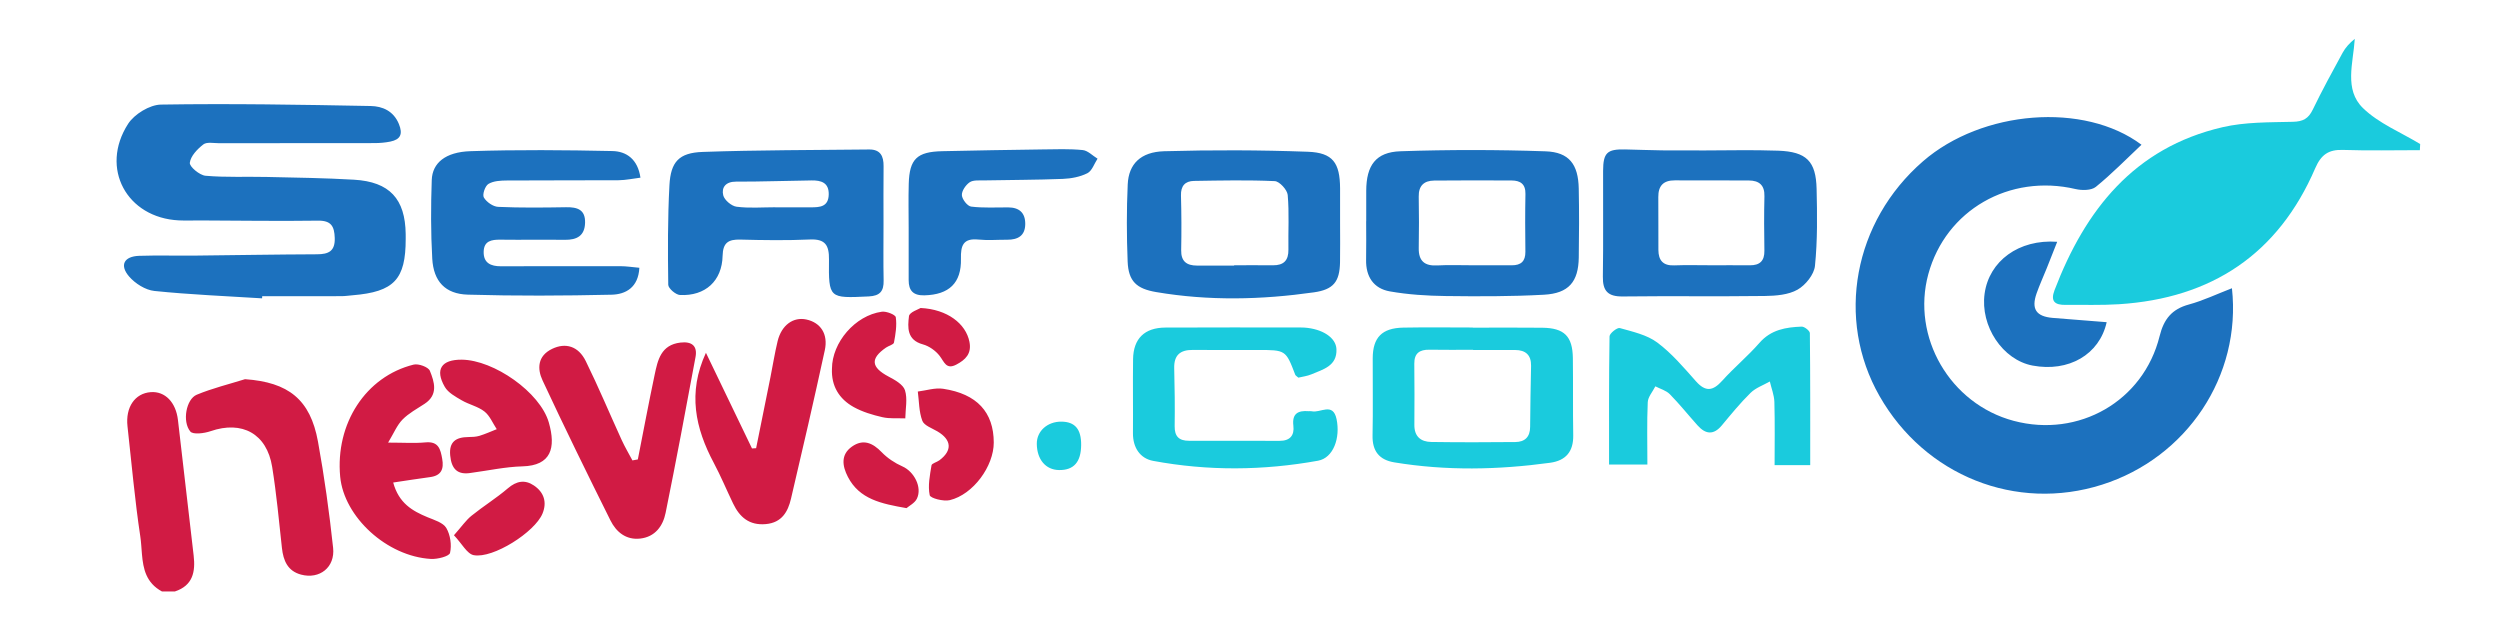 <?xml version="1.0" encoding="UTF-8"?>
<svg width="193px" height="48px" viewBox="0 0 193 48" version="1.1" xmlns="http://www.w3.org/2000/svg" xmlns:xlink="http://www.w3.org/1999/xlink">
    <title>Seafood logo invert</title>
    <g id="Seafood-logo-invert" stroke="none" stroke-width="1" fill="none" fill-rule="evenodd">
        <g id="Group-53" transform="translate(9, 3)">
            <path d="M4.738,29.428 C5.139,32.915 5.54,36.402 5.95,39.888 C6.098,41.146 5.888,42.203 4.502,42.661 L3.503,42.661 C2.271,41.995 2.057,40.906 1.959,39.794 L1.931,39.443 L1.904,39.092 C1.886,38.86 1.864,38.63 1.83,38.406 C1.405,35.59 1.16,32.747 0.843,29.914 C0.678,28.441 1.413,27.363 2.639,27.273 C3.744,27.193 4.581,28.058 4.738,29.428 Z M9.916,26.273 C13.266,26.511 14.955,27.831 15.548,31.093 C16.042,33.807 16.42,36.547 16.716,39.289 C16.88,40.803 15.667,41.739 14.246,41.361 C13.207,41.087 12.873,40.282 12.765,39.304 C12.536,37.215 12.345,35.118 12.011,33.044 C11.599,30.48 9.691,29.448 7.254,30.288 C6.768,30.456 5.906,30.567 5.694,30.314 C5.051,29.543 5.374,27.811 6.188,27.473 C7.389,26.974 8.669,26.663 9.916,26.273 Z M24.185,25.625 C24.534,26.485 24.85,27.469 23.783,28.171 C23.198,28.556 22.558,28.897 22.075,29.388 C21.649,29.822 21.407,30.435 20.962,31.169 C22.141,31.169 23.001,31.232 23.848,31.152 C24.858,31.057 25.006,31.677 25.138,32.422 C25.278,33.21 25.073,33.715 24.206,33.832 C23.312,33.951 22.421,34.093 21.355,34.251 C21.791,35.851 22.833,36.443 24.007,36.93 C24.529,37.146 25.211,37.345 25.456,37.763 C25.77,38.297 25.881,39.083 25.743,39.684 C25.682,39.946 24.776,40.179 24.269,40.15 C20.873,39.959 17.553,36.911 17.262,33.797 C16.88,29.706 19.232,26.067 22.932,25.148 C23.305,25.055 24.066,25.333 24.185,25.625 Z M32.224,34.484 C32.996,35.009 33.244,35.774 32.878,36.655 C32.284,38.08 29.066,40.136 27.574,39.859 C27.057,39.763 26.668,38.977 26.045,38.321 C26.647,37.641 26.969,37.164 27.398,36.817 C28.31,36.08 29.319,35.458 30.208,34.697 C30.878,34.124 31.53,34.013 32.224,34.484 Z M44.695,24.559 C43.951,28.575 43.197,32.591 42.385,36.594 C42.179,37.608 41.578,38.448 40.422,38.578 C39.328,38.701 38.571,38.068 38.128,37.178 C36.342,33.592 34.576,29.995 32.884,26.365 C32.465,25.468 32.493,24.475 33.626,23.931 C34.658,23.435 35.647,23.714 36.22,24.875 C37.205,26.875 38.064,28.936 38.992,30.964 C39.239,31.505 39.545,32.019 39.823,32.544 L40.241,32.468 C40.67,30.29 41.079,28.107 41.538,25.935 C41.778,24.795 42.025,23.621 43.534,23.446 C44.41,23.345 44.853,23.706 44.695,24.559 Z M53.258,21.667 C54.352,21.907 54.947,22.787 54.674,24.041 C53.842,27.869 52.963,31.687 52.065,35.5 C51.829,36.502 51.362,37.346 50.128,37.46 C48.845,37.578 48.101,36.926 47.595,35.871 C47.094,34.829 46.649,33.758 46.106,32.738 C44.68,30.061 44.071,27.323 45.498,24.235 C46.713,26.757 47.883,29.188 49.054,31.62 C49.16,31.613 49.266,31.607 49.372,31.601 C49.74,29.777 50.111,27.953 50.477,26.127 C50.664,25.197 50.809,24.257 51.033,23.335 C51.336,22.095 52.242,21.444 53.258,21.667 Z M26.647,24.767 C29.122,24.789 32.7,27.285 33.369,29.617 C33.932,31.578 33.551,32.944 31.335,33.003 C30.015,33.038 28.702,33.328 27.386,33.503 C26.297,33.696 25.852,33.183 25.755,32.159 C25.654,31.097 26.204,30.751 27.152,30.74 C27.441,30.737 27.743,30.728 28.016,30.645 C28.47,30.507 28.905,30.307 29.348,30.133 C29.039,29.668 28.816,29.095 28.398,28.767 C27.895,28.373 27.201,28.231 26.637,27.9 C26.16,27.621 25.597,27.316 25.339,26.869 C24.559,25.522 25.077,24.754 26.647,24.767 Z M59.068,31.911 C59.509,32.368 60.083,32.75 60.667,33.007 C61.562,33.4 62.213,34.615 61.783,35.5 C61.617,35.841 61.184,36.053 60.983,36.228 C59.03,35.887 57.347,35.54 56.457,33.815 C56.03,32.989 55.883,32.106 56.769,31.478 C57.632,30.868 58.368,31.184 59.068,31.911 Z M63.814,27.014 C66.427,27.407 67.714,28.828 67.718,31.163 C67.721,32.99 66.131,35.176 64.327,35.611 C63.842,35.728 62.823,35.465 62.773,35.227 C62.621,34.498 62.788,33.69 62.912,32.925 C62.937,32.769 63.324,32.684 63.521,32.535 C64.534,31.779 64.468,30.951 63.367,30.302 C62.95,30.056 62.34,29.849 62.202,29.482 C61.94,28.784 61.955,27.983 61.855,27.227 C62.509,27.146 63.186,26.919 63.814,27.014 Z M60.155,21.492 C60.247,22.127 60.137,22.802 60.014,23.445 C59.984,23.607 59.607,23.692 59.403,23.832 C58.168,24.684 58.248,25.355 59.593,26.069 C60.083,26.328 60.722,26.681 60.864,27.128 C61.073,27.788 60.9,28.569 60.889,29.299 C60.297,29.274 59.684,29.337 59.117,29.206 C58.358,29.032 57.581,28.799 56.906,28.425 C55.781,27.799 55.168,26.8 55.227,25.466 C55.233,23.436 57.01,21.354 59.077,21.064 C59.427,21.015 60.126,21.293 60.155,21.492 Z M62.072,20.777 C64.14,20.877 65.564,21.991 65.841,23.387 C66.023,24.3 65.54,24.774 64.825,25.149 C64.038,25.561 63.894,24.928 63.536,24.468 C63.228,24.072 62.726,23.716 62.244,23.585 C61.002,23.247 61.067,22.271 61.173,21.407 C61.21,21.1 61.923,20.874 62.072,20.777 Z" id="Combined-Shape" fill="#D11B44"></path>
            <path d="M156.323,8.174 C155.151,9.276 154.033,10.423 152.797,11.427 C152.453,11.707 151.727,11.71 151.235,11.595 C146.133,10.4 141.214,13.219 139.867,18.159 C138.542,23.018 141.542,28.18 146.452,29.488 C151.476,30.827 156.48,27.968 157.721,22.951 C158.047,21.636 158.663,20.866 159.983,20.507 C161.086,20.207 162.133,19.704 163.306,19.252 C164.05,26.04 159.809,32.341 153.278,34.417 C146.638,36.528 139.607,33.728 136.099,27.575 C132.705,21.623 134.097,14.102 139.451,9.455 C144.021,5.488 151.906,4.864 156.323,8.174 Z M149.816,15.666 C149.534,16.379 149.277,17.038 149.014,17.694 C148.753,18.344 148.46,18.982 148.227,19.642 C147.8,20.854 148.187,21.434 149.473,21.542 C150.834,21.656 152.196,21.759 153.635,21.873 C153.076,24.383 150.691,25.742 147.916,25.222 C145.605,24.788 143.863,22.176 144.212,19.665 C144.56,17.159 146.845,15.452 149.816,15.666 Z M11.233,20.032 C8.46,19.858 5.68,19.747 2.918,19.462 C2.225,19.39 1.434,18.887 0.967,18.346 C0.208,17.463 0.579,16.788 1.748,16.75 C3.162,16.703 4.578,16.747 5.992,16.733 C9.152,16.701 12.312,16.642 15.472,16.631 C16.377,16.628 16.876,16.386 16.842,15.367 C16.812,14.472 16.572,14.02 15.545,14.034 C12.508,14.078 9.47,14.03 6.433,14.018 C5.892,14.017 5.35,14.04 4.81,14.014 C0.78,13.816 -1.306,9.979 0.886,6.566 C1.369,5.814 2.553,5.088 3.426,5.074 C8.822,4.987 14.222,5.082 19.62,5.184 C20.526,5.202 21.379,5.564 21.794,6.572 C22.115,7.354 21.918,7.769 21.132,7.931 C20.73,8.012 20.312,8.047 19.901,8.047 C15.906,8.056 11.911,8.052 7.916,8.056 C7.501,8.056 6.967,7.941 6.698,8.149 C6.235,8.507 5.716,9.049 5.654,9.566 C5.618,9.864 6.407,10.527 6.865,10.568 C8.435,10.707 10.023,10.624 11.603,10.661 C13.847,10.711 16.092,10.742 18.331,10.873 C21.077,11.034 22.284,12.351 22.319,15.068 C22.321,15.191 22.32,15.316 22.32,15.441 C22.322,18.573 21.424,19.529 18.23,19.794 C17.94,19.817 17.65,19.863 17.36,19.864 C15.321,19.87 13.282,19.867 11.243,19.867 C11.24,19.922 11.236,19.977 11.233,20.032 M50.846,13.001 L50.846,13.006 C51.759,13.006 52.673,13.006 53.586,13.006 C54.287,13.006 54.955,12.975 54.978,12.017 C54.999,11.094 54.39,10.92 53.664,10.929 C51.716,10.953 49.767,11.028 47.819,11.022 C47.023,11.019 46.688,11.469 46.833,12.075 C46.922,12.443 47.471,12.909 47.862,12.959 C48.842,13.086 49.85,13.001 50.846,13.001 M59.207,14.306 C59.207,15.755 59.186,17.205 59.216,18.654 C59.233,19.472 58.941,19.842 58.068,19.884 C55.002,20.029 54.966,20.053 54.998,17.03 C55.009,15.938 54.718,15.435 53.521,15.489 C51.735,15.569 49.941,15.543 48.153,15.496 C47.225,15.472 46.808,15.738 46.785,16.745 C46.743,18.687 45.452,19.866 43.499,19.775 C43.17,19.76 42.593,19.265 42.589,18.986 C42.554,16.423 42.543,13.854 42.681,11.295 C42.779,9.487 43.421,8.794 45.241,8.729 C49.523,8.578 53.81,8.59 58.094,8.54 C58.972,8.53 59.221,9.056 59.212,9.834 C59.195,11.325 59.207,12.816 59.207,14.306 M123.102,17.478 C124.097,17.478 125.092,17.471 126.087,17.48 C126.859,17.488 127.223,17.143 127.211,16.355 C127.189,14.953 127.179,13.55 127.214,12.148 C127.236,11.287 126.8,10.939 126.016,10.933 C124.109,10.918 122.202,10.933 120.294,10.924 C119.41,10.919 119.013,11.349 119.021,12.215 C119.033,13.576 119.019,14.937 119.028,16.298 C119.033,17.086 119.376,17.521 120.241,17.487 C121.194,17.45 122.148,17.479 123.102,17.478 L123.102,17.478 Z M122.176,8.617 C124.211,8.617 126.249,8.558 128.281,8.633 C130.462,8.713 131.193,9.445 131.242,11.585 C131.288,13.566 131.316,15.561 131.115,17.526 C131.047,18.195 130.387,19.013 129.768,19.363 C129.059,19.764 128.098,19.838 127.244,19.85 C123.587,19.898 119.929,19.842 116.273,19.887 C115.129,19.901 114.723,19.46 114.741,18.351 C114.784,15.628 114.746,12.904 114.759,10.181 C114.766,8.791 115.074,8.507 116.45,8.536 C117.405,8.557 118.359,8.595 119.313,8.608 C120.267,8.62 121.221,8.61 122.176,8.61 L122.176,8.617 Z M86.276,17.504 C86.276,17.495 86.276,17.487 86.276,17.478 C87.274,17.478 88.273,17.47 89.271,17.48 C90.105,17.489 90.48,17.103 90.466,16.267 C90.442,14.861 90.534,13.447 90.411,12.051 C90.375,11.652 89.776,11 89.412,10.983 C87.337,10.888 85.255,10.933 83.177,10.967 C82.489,10.978 82.15,11.356 82.171,12.091 C82.21,13.497 82.216,14.905 82.187,16.311 C82.17,17.181 82.613,17.501 83.406,17.503 C84.363,17.506 85.319,17.504 86.276,17.504 M94.454,14.273 C94.454,15.267 94.469,16.261 94.45,17.255 C94.421,18.766 93.928,19.356 92.432,19.569 C88.376,20.145 84.317,20.238 80.261,19.549 C78.747,19.292 78.116,18.725 78.054,17.191 C77.975,15.207 77.969,13.214 78.06,11.231 C78.133,9.658 79.057,8.727 80.879,8.675 C84.571,8.571 88.272,8.58 91.963,8.715 C93.903,8.785 94.444,9.575 94.454,11.541 C94.459,12.451 94.455,13.362 94.454,14.273 M104.591,17.478 C105.629,17.478 106.667,17.473 107.704,17.48 C108.419,17.485 108.769,17.171 108.76,16.434 C108.742,14.947 108.734,13.46 108.764,11.974 C108.78,11.206 108.37,10.936 107.697,10.933 C105.705,10.924 103.712,10.92 101.72,10.939 C100.93,10.947 100.51,11.341 100.526,12.178 C100.55,13.499 100.551,14.821 100.527,16.142 C100.508,17.153 100.979,17.548 101.976,17.491 C102.845,17.441 103.719,17.48 104.591,17.478 M96.472,14.083 C96.472,13.298 96.47,12.513 96.473,11.727 C96.481,9.772 97.205,8.742 99.114,8.677 C102.846,8.55 106.588,8.553 110.32,8.682 C112.143,8.745 112.841,9.694 112.879,11.548 C112.915,13.325 112.908,15.103 112.881,16.88 C112.853,18.755 112.108,19.648 110.192,19.753 C107.67,19.891 105.137,19.886 102.61,19.854 C101.169,19.835 99.711,19.745 98.295,19.495 C97.042,19.274 96.436,18.358 96.463,17.06 C96.483,16.068 96.467,15.076 96.467,14.083 C96.469,14.083 96.47,14.083 96.472,14.083 M40.359,17.672 C40.28,19.194 39.307,19.727 38.209,19.751 C34.513,19.835 30.811,19.854 27.115,19.747 C25.37,19.696 24.47,18.721 24.37,16.972 C24.255,14.951 24.26,12.919 24.331,10.895 C24.377,9.582 25.385,8.735 27.314,8.671 C30.967,8.55 34.627,8.583 38.282,8.661 C39.366,8.684 40.238,9.296 40.443,10.716 C39.861,10.787 39.306,10.91 38.751,10.914 C35.881,10.933 33.012,10.912 30.142,10.934 C29.655,10.937 29.098,10.964 28.707,11.199 C28.449,11.354 28.223,12.021 28.353,12.246 C28.555,12.594 29.065,12.953 29.459,12.97 C31.202,13.048 32.951,13.027 34.697,12.998 C35.566,12.983 36.194,13.176 36.168,14.195 C36.143,15.206 35.536,15.525 34.606,15.514 C32.949,15.494 31.292,15.524 29.635,15.503 C28.938,15.494 28.355,15.597 28.339,16.442 C28.322,17.315 28.906,17.556 29.656,17.556 C32.733,17.554 35.811,17.542 38.888,17.549 C39.361,17.55 39.834,17.626 40.359,17.672 M61.149,14.66 C61.149,13.502 61.122,12.344 61.155,11.187 C61.21,9.272 61.786,8.716 63.741,8.672 C66.316,8.614 68.891,8.571 71.467,8.536 C72.505,8.522 73.551,8.483 74.58,8.584 C74.982,8.624 75.348,9.018 75.73,9.25 C75.475,9.637 75.306,10.191 74.946,10.372 C74.381,10.657 73.692,10.786 73.048,10.811 C71.015,10.891 68.979,10.887 66.944,10.928 C66.573,10.935 66.122,10.888 65.854,11.074 C65.552,11.284 65.238,11.74 65.257,12.07 C65.277,12.389 65.684,12.913 65.971,12.949 C66.912,13.067 67.877,13.006 68.833,13.011 C69.694,13.015 70.157,13.435 70.149,14.298 C70.142,15.201 69.581,15.51 68.759,15.507 C68.016,15.504 67.267,15.568 66.532,15.494 C65.349,15.374 65.162,15.966 65.185,16.972 C65.229,18.857 64.258,19.75 62.369,19.8 C61.506,19.823 61.148,19.441 61.149,18.629 C61.149,17.306 61.149,15.983 61.149,14.66" id="Combined-Shape" fill="#1C71BE"></path>
            <g id="Group-7" transform="translate(0, 5.04)"></g>
            <g id="Group-10" transform="translate(149.488, 0)" fill="#1ACBDD">
                <path d="M28.325,8.593 C26.346,8.593 24.366,8.641 22.39,8.574 C21.269,8.536 20.696,8.948 20.246,9.991 C17.396,16.604 12.262,20.033 5.088,20.487 C3.719,20.574 2.342,20.523 0.968,20.538 C0.159,20.547 -0.211,20.274 0.121,19.403 C2.488,13.209 6.262,8.408 13.087,6.821 C14.841,6.413 16.711,6.448 18.532,6.403 C19.309,6.383 19.722,6.157 20.055,5.468 C20.775,3.98 21.569,2.527 22.361,1.075 C22.58,0.673 22.896,0.325 23.301,0 C23.181,1.874 22.463,3.913 23.932,5.343 C25.149,6.528 26.858,7.213 28.349,8.12 C28.341,8.278 28.333,8.435 28.325,8.593" id="Fill-8"></path>
            </g>
            <path d="M104.725,24.019 C104.725,24.014 104.725,24.009 104.725,24.003 C103.601,24.003 102.477,24.019 101.353,23.998 C100.591,23.984 100.176,24.27 100.184,25.079 C100.2,26.653 100.203,28.227 100.189,29.8 C100.181,30.694 100.68,31.108 101.494,31.12 C103.658,31.152 105.823,31.147 107.987,31.125 C108.715,31.118 109.123,30.739 109.126,29.956 C109.131,28.384 109.173,26.812 109.199,25.24 C109.213,24.412 108.781,24.024 107.972,24.02 C106.89,24.015 105.807,24.019 104.725,24.019 M104.701,22.296 C106.491,22.296 108.281,22.28 110.07,22.301 C111.761,22.321 112.403,22.958 112.425,24.647 C112.451,26.634 112.419,28.622 112.453,30.609 C112.474,31.86 111.885,32.559 110.665,32.726 C106.655,33.274 102.643,33.356 98.636,32.694 C97.474,32.502 96.936,31.819 96.961,30.619 C97.002,28.632 96.966,26.644 96.974,24.656 C96.98,23.055 97.685,22.324 99.331,22.292 C101.12,22.257 102.911,22.284 104.701,22.284 C104.701,22.288 104.701,22.292 104.701,22.296 M130.749,32.908 L127.999,32.908 C127.999,31.298 128.028,29.664 127.982,28.033 C127.967,27.503 127.753,26.978 127.631,26.451 C127.129,26.737 126.542,26.938 126.144,27.329 C125.347,28.111 124.639,28.985 123.921,29.844 C123.282,30.609 122.667,30.525 122.055,29.844 C121.335,29.043 120.662,28.197 119.908,27.43 C119.625,27.143 119.171,27.022 118.794,26.825 C118.589,27.234 118.225,27.636 118.206,28.053 C118.136,29.62 118.178,31.192 118.178,32.864 L115.22,32.864 C115.22,29.561 115.203,26.263 115.256,22.966 C115.26,22.735 115.85,22.269 116.049,22.326 C117.046,22.608 118.14,22.846 118.942,23.443 C120.06,24.276 120.99,25.378 121.924,26.431 C122.675,27.278 123.239,27.187 123.956,26.391 C124.87,25.376 125.935,24.494 126.833,23.466 C127.722,22.449 128.872,22.26 130.087,22.215 C130.301,22.207 130.719,22.539 130.721,22.717 C130.759,26.094 130.749,29.472 130.749,32.908 M91.233,26.154 C91.11,26.042 91.019,25.998 90.993,25.93 C90.261,24.018 90.262,24.018 88.08,24.018 C86.416,24.018 84.751,24.03 83.087,24.014 C82.11,24.005 81.624,24.417 81.649,25.426 C81.687,26.915 81.706,28.406 81.684,29.895 C81.672,30.691 82.017,31.03 82.794,31.028 C85.124,31.023 87.454,31.024 89.783,31.033 C90.591,31.036 90.938,30.615 90.848,29.863 C90.736,28.935 91.202,28.678 92.017,28.743 C92.1,28.75 92.187,28.729 92.266,28.749 C92.917,28.91 93.903,28.018 94.183,29.357 C94.485,30.803 93.941,32.352 92.753,32.567 C88.52,33.332 84.251,33.369 80.015,32.578 C79.013,32.39 78.455,31.552 78.464,30.442 C78.481,28.539 78.447,26.634 78.473,24.731 C78.495,23.144 79.354,22.297 80.968,22.288 C84.463,22.268 87.958,22.282 91.453,22.283 C91.537,22.283 91.62,22.284 91.703,22.29 C93.088,22.388 94.136,23.061 94.174,23.951 C94.231,25.253 93.148,25.513 92.245,25.897 C91.914,26.037 91.541,26.079 91.233,26.154 M74.465,31.353 C74.454,32.673 73.896,33.305 72.755,33.288 C71.728,33.273 71.05,32.471 71.041,31.26 C71.033,30.282 71.862,29.539 72.946,29.55 C73.992,29.562 74.475,30.134 74.465,31.353" id="Combined-Shape" fill="#1ACBDD"></path>
        </g>
    </g>
</svg>